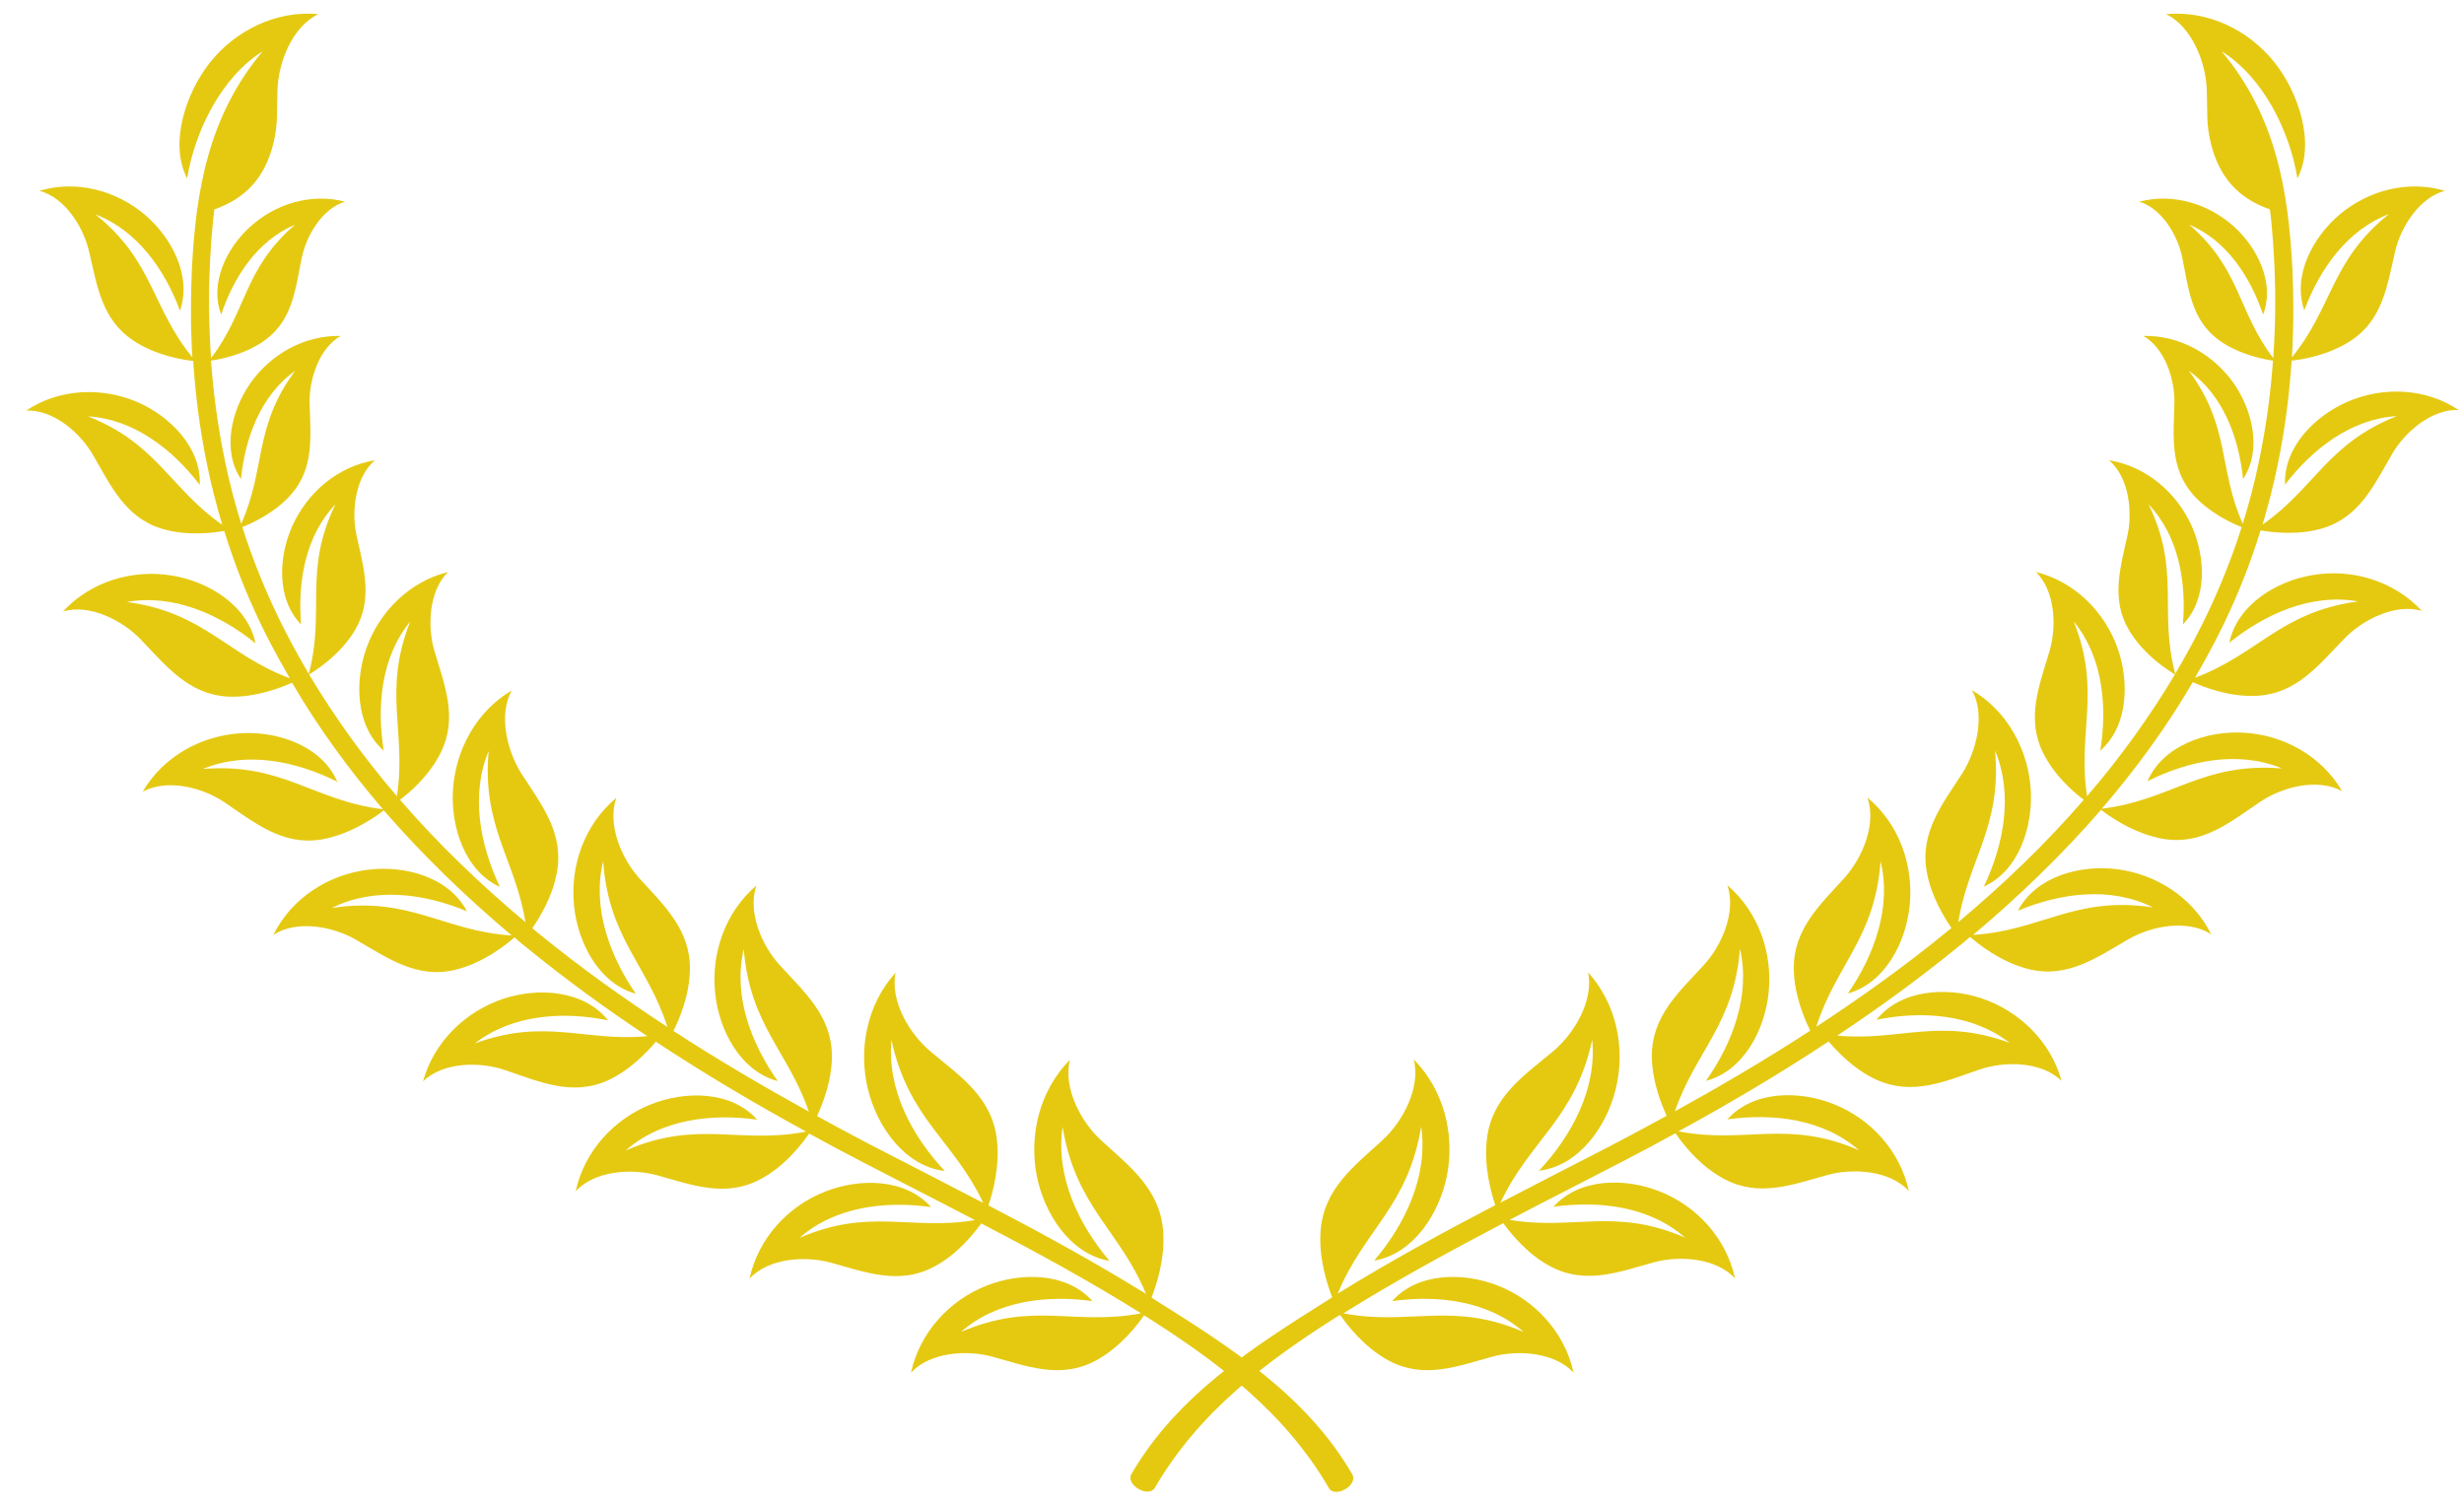 <svg width="80" height="49" viewBox="0 0 80 49" fill="none" xmlns="http://www.w3.org/2000/svg">
<g clip-path="url(#clip0_368_452)">
<path fill-rule="evenodd" clip-rule="evenodd" d="M37.146 42.702C36.959 42.981 36.38 43.747 35.568 44.179C34.436 44.783 33.349 44.359 32.207 44.044C31.378 43.819 30.192 43.9 29.577 44.567C29.863 43.252 30.834 42.207 32.038 41.738C33.135 41.306 34.623 41.297 35.47 42.243C33.999 42.036 32.359 42.225 31.2 43.243C33.545 42.234 34.891 43.053 37.048 42.639C35.363 41.585 33.625 40.639 31.86 39.721C31.628 40.036 31.084 40.73 30.326 41.126C29.194 41.729 28.106 41.306 26.965 40.991C26.136 40.766 24.95 40.847 24.335 41.513C24.62 40.198 25.592 39.153 26.796 38.685C27.892 38.252 29.381 38.243 30.228 39.189C28.757 38.982 27.116 39.171 25.957 40.189C28.249 39.198 29.577 39.964 31.654 39.613C31.021 39.279 30.389 38.955 29.756 38.631C29.23 38.361 28.695 38.081 28.026 37.739C27.438 37.433 26.858 37.127 26.27 36.802C26.091 37.064 25.512 37.856 24.683 38.288C23.55 38.892 22.463 38.469 21.322 38.153C20.492 37.928 19.307 38.009 18.691 38.676C18.977 37.361 19.948 36.316 21.152 35.848C22.249 35.415 23.738 35.406 24.584 36.352C23.113 36.145 21.473 36.334 20.314 37.352C22.659 36.334 24.005 37.163 26.172 36.739C24.522 35.839 22.891 34.875 21.295 33.821C21.018 34.145 20.466 34.74 19.743 35.073C18.576 35.604 17.515 35.118 16.391 34.74C15.571 34.46 14.385 34.478 13.734 35.109C14.091 33.812 15.125 32.83 16.347 32.425C17.461 32.056 18.95 32.136 19.743 33.127C18.29 32.83 16.641 32.929 15.419 33.875C17.711 33.037 18.994 33.83 21.018 33.641C19.672 32.749 18.362 31.794 17.113 30.776C16.971 30.668 16.837 30.551 16.703 30.434C16.48 30.632 15.714 31.263 14.777 31.488C13.529 31.785 12.584 31.101 11.55 30.506C10.801 30.074 9.633 29.858 8.875 30.353C9.473 29.146 10.676 28.39 11.96 28.236C13.128 28.092 14.572 28.462 15.161 29.587C13.788 29.011 12.156 28.786 10.774 29.479C13.306 29.092 14.403 30.236 16.614 30.371C15.125 29.119 13.726 27.768 12.46 26.309C12.281 26.453 11.434 27.083 10.436 27.255C9.17 27.462 8.278 26.714 7.289 26.048C6.566 25.561 5.425 25.273 4.632 25.705C5.309 24.543 6.566 23.868 7.85 23.805C9.018 23.742 10.445 24.21 10.953 25.381C9.624 24.715 8.011 24.372 6.584 24.967C9.17 24.75 10.177 26.003 12.433 26.273C11.336 24.994 10.338 23.634 9.482 22.165C9.161 22.31 8.296 22.661 7.396 22.616C6.121 22.544 5.398 21.625 4.569 20.76C3.972 20.139 2.911 19.598 2.046 19.851C2.956 18.869 4.32 18.472 5.595 18.689C6.754 18.878 8.037 19.643 8.296 20.886C7.137 19.95 5.63 19.274 4.115 19.544C6.629 19.878 7.369 21.265 9.41 22.021C9.188 21.643 8.982 21.265 8.777 20.877C8.314 19.986 7.904 19.058 7.565 18.094C7.467 17.815 7.369 17.527 7.28 17.238C6.914 17.302 6.058 17.41 5.256 17.166C4.07 16.806 3.598 15.77 3.018 14.77C2.599 14.041 1.725 13.293 0.852 13.329C1.93 12.609 3.303 12.564 4.453 13.05C5.497 13.5 6.54 14.518 6.486 15.743C5.604 14.59 4.346 13.608 2.858 13.518C5.113 14.41 5.523 15.86 7.217 17.04C7.03 16.41 6.861 15.761 6.727 15.104C6.477 13.906 6.343 12.771 6.272 11.717C5.987 11.69 5.069 11.555 4.32 11.05C3.294 10.366 3.152 9.267 2.893 8.168C2.706 7.366 2.109 6.412 1.28 6.195C2.483 5.835 3.785 6.186 4.712 6.979C5.559 7.7 6.237 8.943 5.844 10.087C5.354 8.763 4.453 7.475 3.098 6.961C4.988 8.474 4.917 9.979 6.245 11.6C6.183 10.564 6.192 9.618 6.228 8.79C6.352 6.213 6.763 3.764 8.528 1.665C7.182 2.511 6.326 4.259 6.076 5.79C5.479 4.655 6.049 2.998 6.807 2.043C7.636 0.989 8.965 0.332 10.338 0.458C9.491 0.863 9.036 2.016 9.009 2.926C8.982 3.646 9.036 4.007 8.875 4.664C8.599 5.763 7.984 6.439 6.959 6.799C6.896 7.24 6.825 8.231 6.807 8.781C6.771 9.618 6.78 10.573 6.852 11.627C8.02 10.096 7.904 8.736 9.58 7.294C8.358 7.808 7.583 8.997 7.182 10.213C6.789 9.195 7.369 8.042 8.118 7.366C8.938 6.619 10.097 6.259 11.202 6.547C10.462 6.772 9.945 7.646 9.794 8.384C9.589 9.393 9.5 10.393 8.608 11.041C7.939 11.528 7.101 11.672 6.852 11.708C6.923 12.726 7.066 13.825 7.306 14.978C7.449 15.671 7.627 16.347 7.832 17.004C8.635 15.212 8.225 13.87 9.58 12.041C8.465 12.834 7.957 14.221 7.823 15.554C7.199 14.617 7.52 13.32 8.118 12.456C8.777 11.51 9.874 10.879 11.06 10.906C10.364 11.303 10.034 12.311 10.052 13.086C10.079 14.149 10.213 15.185 9.455 16.049C8.92 16.662 8.144 17.004 7.868 17.112C7.948 17.374 8.037 17.626 8.127 17.878C8.465 18.815 8.858 19.715 9.312 20.589C9.535 21.021 9.776 21.454 10.026 21.877C10.569 19.823 9.838 18.535 10.89 16.374C9.91 17.401 9.66 18.905 9.776 20.274C8.965 19.445 9.045 18.067 9.491 17.076C9.981 15.986 10.971 15.14 12.174 14.942C11.541 15.482 11.408 16.563 11.568 17.346C11.8 18.418 12.13 19.445 11.523 20.463C11.033 21.292 10.177 21.814 10.034 21.895C10.873 23.3 11.826 24.615 12.887 25.849C13.208 23.76 12.415 22.472 13.315 20.184C12.37 21.337 12.228 22.94 12.46 24.372C11.541 23.571 11.514 22.111 11.898 21.04C12.317 19.86 13.298 18.878 14.546 18.572C13.922 19.184 13.868 20.346 14.109 21.148C14.439 22.256 14.867 23.309 14.314 24.426C13.94 25.192 13.28 25.75 12.986 25.966C14.225 27.399 15.598 28.714 17.06 29.939C16.73 27.903 15.642 26.84 15.865 24.381C15.268 25.813 15.589 27.444 16.231 28.795C15.081 28.272 14.635 26.831 14.706 25.651C14.786 24.354 15.464 23.093 16.614 22.418C16.177 23.21 16.463 24.372 16.926 25.111C17.577 26.12 18.308 27.029 18.085 28.299C17.951 29.092 17.523 29.786 17.283 30.137C17.345 30.191 17.416 30.245 17.479 30.299C18.816 31.389 20.225 32.398 21.669 33.343C21.027 31.326 19.761 30.47 19.583 27.966C19.217 29.47 19.797 31.038 20.644 32.263C19.431 31.929 18.754 30.587 18.638 29.407C18.504 28.11 18.977 26.759 20.011 25.904C19.708 26.759 20.171 27.858 20.751 28.507C21.553 29.389 22.418 30.182 22.4 31.47C22.391 32.317 22.044 33.118 21.865 33.47C23.301 34.406 24.781 35.271 26.261 36.091C25.592 34.136 24.344 33.281 24.148 30.812C23.791 32.326 24.388 33.875 25.253 35.1C24.032 34.776 23.345 33.443 23.221 32.263C23.078 30.966 23.541 29.614 24.558 28.75C24.264 29.614 24.736 30.704 25.325 31.344C26.136 32.227 27.01 33.001 27.01 34.289C27.01 35.091 26.706 35.848 26.528 36.235C27.116 36.559 27.705 36.874 28.293 37.181C28.775 37.433 29.399 37.748 30.023 38.072C30.656 38.397 31.289 38.73 31.922 39.054C30.968 37.019 29.506 36.352 28.944 33.767C28.793 35.37 29.613 36.883 30.674 38.018C29.372 37.865 28.481 36.577 28.186 35.388C27.857 34.073 28.142 32.614 29.078 31.578C28.891 32.506 29.533 33.569 30.219 34.145C31.173 34.938 32.181 35.613 32.359 36.937C32.484 37.856 32.216 38.775 32.091 39.135C33.821 40.036 35.533 40.973 37.209 42.009C36.353 39.937 34.926 39.189 34.499 36.586C34.267 38.19 35.016 39.748 36.023 40.937C34.73 40.712 33.901 39.387 33.66 38.171C33.402 36.838 33.759 35.397 34.739 34.406C34.508 35.325 35.096 36.424 35.756 37.028C36.674 37.865 37.646 38.595 37.762 39.937C37.842 40.865 37.53 41.765 37.387 42.126L37.494 42.198C39.946 43.738 42.416 45.305 43.904 47.863C44.109 48.215 43.352 48.656 43.147 48.314C41.711 45.846 39.536 44.215 37.173 42.72L37.146 42.702Z" fill="#E5C911"/>
<path fill-rule="evenodd" clip-rule="evenodd" d="M43.521 42.702C43.708 42.981 44.287 43.747 45.099 44.179C46.231 44.783 47.319 44.359 48.46 44.044C49.289 43.819 50.475 43.9 51.09 44.567C50.805 43.252 49.833 42.207 48.629 41.738C47.533 41.306 46.044 41.297 45.197 42.243C46.668 42.036 48.308 42.225 49.467 43.243C47.123 42.234 45.776 43.053 43.619 42.639C45.304 41.585 47.042 40.639 48.808 39.712C49.039 40.027 49.583 40.721 50.341 41.117C51.473 41.72 52.561 41.297 53.702 40.982C54.531 40.757 55.717 40.838 56.332 41.504C56.047 40.189 55.075 39.144 53.872 38.676C52.775 38.243 51.286 38.234 50.439 39.18C51.91 38.973 53.551 39.162 54.71 40.18C52.418 39.189 51.09 39.955 49.013 39.604C49.646 39.27 50.279 38.946 50.912 38.622C51.438 38.352 51.973 38.072 52.641 37.73C53.23 37.424 53.809 37.118 54.398 36.793C54.576 37.054 55.155 37.847 55.984 38.279C57.117 38.883 58.205 38.46 59.346 38.144C60.175 37.919 61.361 38 61.976 38.667C61.69 37.352 60.719 36.307 59.515 35.839C58.419 35.406 56.93 35.397 56.083 36.343C57.554 36.136 59.194 36.325 60.353 37.343C58.008 36.325 56.662 37.154 54.496 36.73C56.145 35.83 57.776 34.866 59.372 33.812C59.649 34.136 60.202 34.731 60.924 35.055C62.092 35.586 63.153 35.109 64.276 34.722C65.096 34.442 66.282 34.46 66.933 35.091C66.576 33.794 65.542 32.812 64.32 32.407C63.206 32.038 61.717 32.118 60.924 33.109C62.377 32.812 64.026 32.911 65.248 33.857C62.956 33.019 61.673 33.812 59.649 33.623C60.995 32.731 62.306 31.776 63.554 30.758C63.696 30.65 63.83 30.533 63.964 30.416C64.187 30.614 64.954 31.245 65.89 31.47C67.138 31.767 68.083 31.083 69.117 30.488C69.866 30.056 71.034 29.84 71.792 30.335C71.194 29.128 69.991 28.372 68.716 28.218C67.548 28.074 66.104 28.444 65.515 29.57C66.888 28.993 68.52 28.768 69.902 29.461C67.37 29.074 66.273 30.218 64.062 30.353C65.551 29.101 66.951 27.75 68.217 26.291C68.395 26.435 69.242 27.065 70.24 27.237C71.506 27.444 72.398 26.696 73.388 26.03C74.11 25.543 75.251 25.255 76.044 25.687C75.367 24.525 74.11 23.85 72.826 23.787C71.658 23.724 70.231 24.192 69.723 25.363C71.052 24.697 72.665 24.354 74.092 24.949C71.506 24.733 70.499 25.985 68.243 26.255C69.34 24.976 70.338 23.616 71.194 22.147C71.515 22.291 72.38 22.643 73.281 22.589C74.555 22.526 75.278 21.598 76.107 20.742C76.704 20.121 77.765 19.58 78.63 19.833C77.721 18.851 76.356 18.454 75.082 18.671C73.922 18.86 72.639 19.625 72.38 20.868C73.539 19.932 75.046 19.256 76.561 19.526C74.047 19.86 73.307 21.247 71.266 22.003C71.489 21.625 71.694 21.247 71.899 20.859C72.362 19.968 72.772 19.04 73.111 18.076C73.209 17.797 73.307 17.509 73.397 17.22C73.762 17.284 74.618 17.392 75.42 17.148C76.606 16.788 77.079 15.752 77.658 14.752C78.077 14.023 78.951 13.275 79.825 13.311C78.746 12.591 77.373 12.546 76.223 13.041C75.18 13.491 74.136 14.509 74.19 15.734C75.073 14.581 76.33 13.6 77.819 13.509C75.563 14.401 75.153 15.851 73.459 17.031C73.646 16.401 73.816 15.752 73.949 15.095C74.199 13.897 74.333 12.762 74.404 11.708C74.689 11.681 75.608 11.546 76.356 11.041C77.364 10.366 77.507 9.267 77.765 8.159C77.952 7.357 78.558 6.412 79.379 6.195C78.175 5.835 76.874 6.186 75.946 6.979C75.099 7.7 74.422 8.943 74.814 10.078C75.304 8.754 76.205 7.465 77.56 6.952C75.67 8.465 75.741 9.97 74.413 11.6C74.475 10.564 74.466 9.618 74.431 8.79C74.306 6.213 73.896 3.764 72.13 1.665C73.486 2.511 74.341 4.259 74.591 5.79C75.189 4.655 74.618 2.998 73.86 2.043C73.031 0.989 71.703 0.332 70.329 0.458C71.168 0.872 71.622 2.025 71.649 2.926C71.676 3.646 71.622 4.007 71.783 4.664C72.059 5.763 72.674 6.439 73.7 6.799C73.762 7.24 73.833 8.231 73.851 8.781C73.887 9.618 73.878 10.573 73.807 11.627C72.639 10.096 72.754 8.736 71.078 7.294C72.291 7.799 73.067 8.997 73.477 10.213C73.869 9.195 73.29 8.042 72.541 7.366C71.72 6.619 70.561 6.259 69.456 6.547C70.196 6.772 70.713 7.646 70.856 8.384C71.061 9.393 71.15 10.393 72.041 11.041C72.71 11.528 73.548 11.672 73.798 11.708C73.726 12.726 73.584 13.825 73.343 14.978C73.2 15.671 73.022 16.347 72.817 17.004C72.015 15.212 72.425 13.87 71.07 12.041C72.184 12.834 72.692 14.221 72.826 15.554C73.45 14.617 73.129 13.32 72.532 12.456C71.872 11.51 70.775 10.879 69.59 10.906C70.285 11.303 70.615 12.311 70.597 13.086C70.57 14.149 70.445 15.185 71.194 16.049C71.729 16.662 72.505 17.004 72.781 17.112C72.701 17.374 72.612 17.626 72.523 17.878C72.184 18.815 71.792 19.715 71.337 20.589C71.114 21.021 70.873 21.454 70.624 21.877C70.08 19.823 70.811 18.535 69.759 16.374C70.74 17.401 70.989 18.905 70.873 20.274C71.685 19.445 71.604 18.067 71.159 17.076C70.668 15.986 69.679 15.14 68.475 14.942C69.108 15.482 69.242 16.563 69.081 17.346C68.85 18.418 68.52 19.445 69.126 20.463C69.616 21.292 70.472 21.814 70.615 21.895C69.777 23.3 68.823 24.615 67.762 25.849C67.441 23.76 68.234 22.472 67.334 20.184C68.279 21.337 68.422 22.94 68.19 24.372C69.108 23.571 69.135 22.111 68.751 21.04C68.332 19.86 67.352 18.878 66.104 18.572C66.728 19.184 66.781 20.346 66.54 21.148C66.211 22.256 65.783 23.309 66.326 24.426C66.701 25.192 67.361 25.75 67.655 25.966C66.416 27.399 65.043 28.714 63.581 29.939C63.91 27.894 64.998 26.84 64.775 24.372C65.373 25.804 65.052 27.435 64.41 28.786C65.56 28.263 66.005 26.822 65.934 25.642C65.854 24.345 65.176 23.084 64.026 22.409C64.463 23.201 64.178 24.363 63.714 25.102C63.063 26.111 62.332 27.02 62.555 28.29C62.689 29.083 63.117 29.777 63.358 30.128C63.295 30.182 63.224 30.236 63.161 30.29C61.824 31.38 60.416 32.389 58.971 33.334C59.613 31.317 60.879 30.461 61.057 27.957C61.423 29.461 60.843 31.029 59.996 32.254C61.209 31.92 61.887 30.578 62.002 29.398C62.136 28.101 61.664 26.75 60.63 25.895C60.933 26.75 60.469 27.849 59.889 28.498C59.087 29.38 58.222 30.173 58.24 31.461C58.249 32.308 58.597 33.109 58.775 33.461C57.34 34.397 55.86 35.262 54.38 36.082C55.048 34.127 56.297 33.272 56.493 30.803C56.84 32.317 56.252 33.866 55.387 35.091C56.609 34.776 57.295 33.434 57.42 32.254C57.563 30.957 57.099 29.605 56.083 28.741C56.377 29.605 55.904 30.695 55.316 31.335C54.505 32.218 53.631 32.992 53.631 34.28C53.631 35.082 53.934 35.839 54.112 36.226C53.524 36.55 52.935 36.865 52.347 37.172C51.866 37.424 51.242 37.739 50.617 38.063C49.984 38.388 49.351 38.721 48.718 39.045C49.672 37.01 51.135 36.334 51.696 33.758C51.848 35.361 51.028 36.874 49.967 38.009C51.268 37.856 52.16 36.568 52.454 35.379C52.784 34.064 52.499 32.605 51.562 31.569C51.75 32.497 51.108 33.56 50.421 34.136C49.467 34.929 48.46 35.604 48.282 36.928C48.157 37.847 48.424 38.766 48.549 39.126C46.819 40.027 45.108 40.964 43.431 42C44.287 39.928 45.714 39.18 46.142 36.577C46.374 38.181 45.625 39.739 44.617 40.928C45.91 40.703 46.739 39.378 46.98 38.162C47.239 36.829 46.882 35.388 45.901 34.397C46.133 35.316 45.544 36.415 44.885 37.019C43.967 37.856 42.995 38.586 42.879 39.928C42.799 40.856 43.111 41.756 43.253 42.117L43.146 42.189C40.694 43.729 38.225 45.296 36.736 47.854C36.531 48.206 37.289 48.647 37.494 48.305C38.929 45.837 41.105 44.206 43.467 42.711L43.521 42.702Z" fill="#E5C911"/>
</g>
<defs>
<clipPath id="clip0_368_452">
<rect width="79" height="48" fill="white" transform="translate(0.834 0.439)"/>
</clipPath>
</defs>
</svg>
